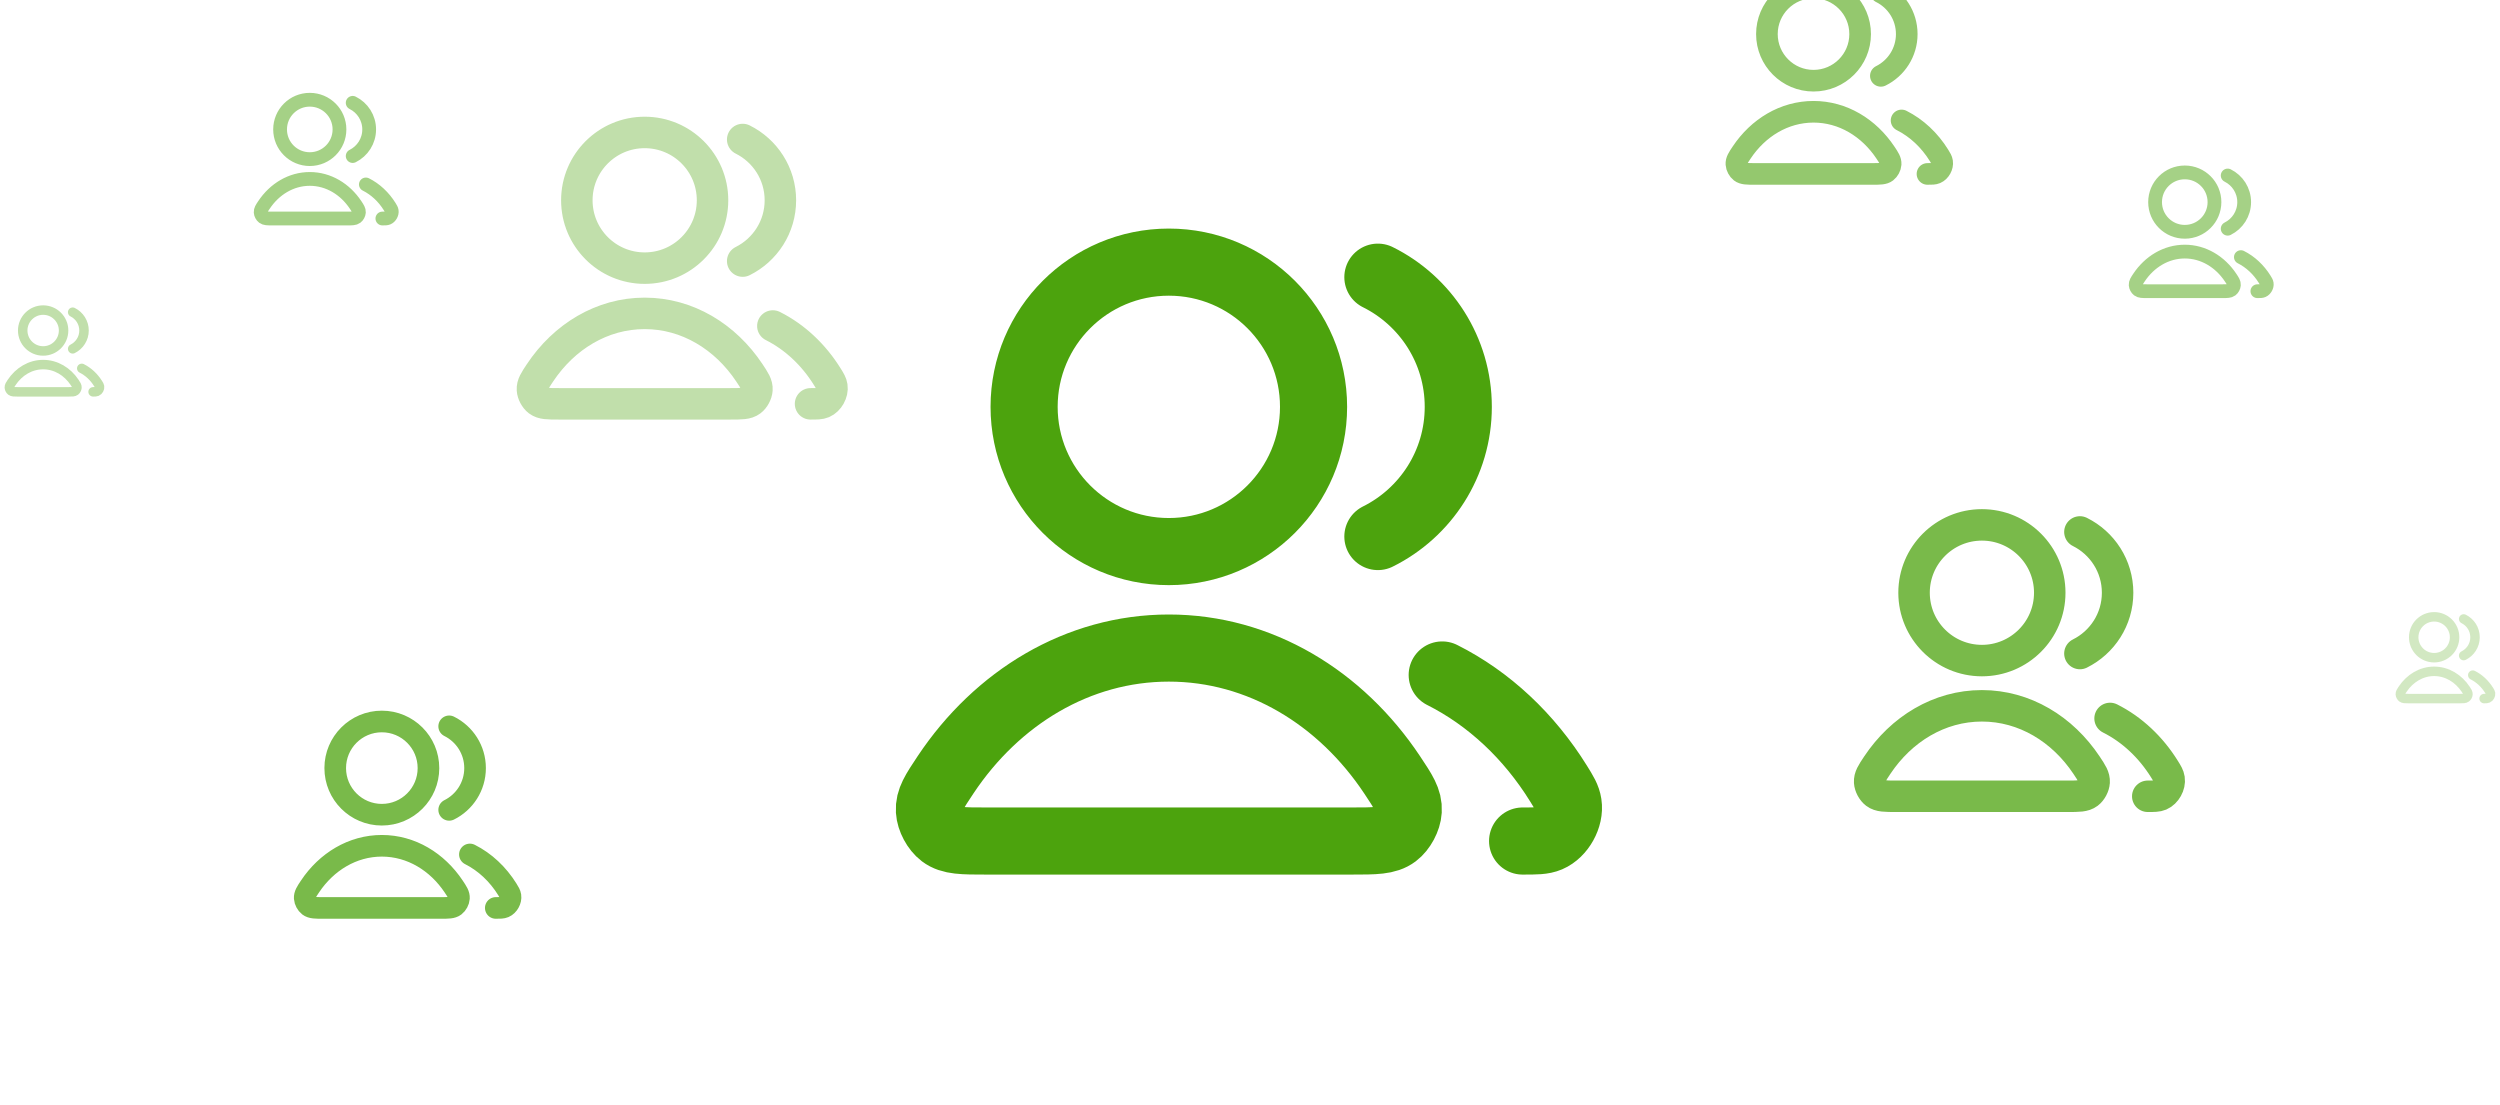 <svg width="344" height="152" viewBox="0 0 344 152" fill="none" xmlns="http://www.w3.org/2000/svg">
<g clip-path="url(#clip0_5581_11983)">
<path d="M198.447 92.876C204.89 96.113 210.413 101.307 214.445 107.802C215.244 109.088 215.643 109.731 215.781 110.621C216.062 112.431 214.824 114.656 213.139 115.372C212.309 115.725 211.376 115.725 209.51 115.725M189.596 73.827C196.153 70.568 200.659 63.801 200.659 55.983C200.659 48.164 196.153 41.397 189.596 38.139M180.745 55.983C180.745 66.981 171.83 75.897 160.831 75.897C149.833 75.897 140.917 66.981 140.917 55.983C140.917 44.984 149.833 36.069 160.831 36.069C171.83 36.069 180.745 44.984 180.745 55.983ZM130.116 106.601C137.172 96.008 148.305 89.173 160.831 89.173C173.358 89.173 184.491 96.008 191.547 106.601C193.092 108.922 193.865 110.082 193.776 111.564C193.707 112.719 192.95 114.131 192.028 114.829C190.844 115.725 189.215 115.725 185.957 115.725H135.706C132.448 115.725 130.819 115.725 129.635 114.829C128.713 114.131 127.956 112.719 127.887 111.564C127.798 110.082 128.571 108.922 130.116 106.601Z" stroke="#4CA30D" stroke-width="9.235" stroke-linecap="round" stroke-linejoin="round"/>
<g opacity="0.35">
<path d="M106.344 44.857C109.364 46.374 111.954 48.809 113.844 51.854C114.218 52.457 114.406 52.758 114.47 53.176C114.602 54.024 114.022 55.067 113.231 55.403C112.843 55.568 112.405 55.568 111.53 55.568M102.194 35.926C105.268 34.398 107.381 31.226 107.381 27.56C107.381 23.895 105.268 20.723 102.194 19.195M98.045 27.56C98.045 32.717 93.865 36.896 88.709 36.896C83.553 36.896 79.373 32.717 79.373 27.56C79.373 22.404 83.553 18.224 88.709 18.224C93.865 18.224 98.045 22.404 98.045 27.56ZM74.309 51.291C77.617 46.325 82.836 43.12 88.709 43.12C94.582 43.12 99.801 46.325 103.109 51.291C103.833 52.379 104.196 52.923 104.154 53.618C104.122 54.159 103.767 54.822 103.334 55.148C102.779 55.568 102.016 55.568 100.488 55.568H76.93C75.402 55.568 74.639 55.568 74.084 55.148C73.651 54.822 73.296 54.159 73.264 53.618C73.222 52.923 73.585 52.379 74.309 51.291Z" stroke="#4CA30D" stroke-width="4.33" stroke-linecap="round" stroke-linejoin="round"/>
</g>
<g opacity="0.75">
<path d="M290.345 98.857C293.365 100.374 295.955 102.809 297.845 105.854C298.219 106.457 298.407 106.758 298.471 107.176C298.603 108.024 298.023 109.067 297.232 109.403C296.844 109.568 296.406 109.568 295.531 109.568M286.195 89.926C289.269 88.398 291.382 85.226 291.382 81.56C291.382 77.895 289.269 74.722 286.195 73.195M282.046 81.56C282.046 86.716 277.866 90.896 272.71 90.896C267.554 90.896 263.374 86.716 263.374 81.56C263.374 76.404 267.554 72.224 272.71 72.224C277.866 72.224 282.046 76.404 282.046 81.56ZM258.31 105.291C261.618 100.325 266.837 97.12 272.71 97.12C278.583 97.12 283.802 100.325 287.11 105.291C287.834 106.379 288.197 106.923 288.155 107.618C288.122 108.159 287.768 108.822 287.335 109.148C286.78 109.568 286.017 109.568 284.489 109.568H260.931C259.403 109.568 258.64 109.568 258.084 109.148C257.652 108.822 257.297 108.159 257.265 107.618C257.223 106.923 257.586 106.379 258.31 105.291Z" stroke="#4CA30D" stroke-width="4.33" stroke-linecap="round" stroke-linejoin="round"/>
</g>
<g opacity="0.6">
<path d="M261.656 16.573C263.731 17.615 265.511 19.288 266.809 21.38C267.066 21.794 267.195 22.002 267.239 22.288C267.33 22.871 266.931 23.588 266.388 23.819C266.121 23.932 265.821 23.932 265.22 23.932M258.806 10.437C260.918 9.388 262.369 7.208 262.369 4.69C262.369 2.172 260.918 -0.008 258.806 -1.057M255.955 4.69C255.955 8.232 253.083 11.104 249.541 11.104C245.999 11.104 243.127 8.232 243.127 4.69C243.127 1.148 245.999 -1.724 249.541 -1.724C253.083 -1.724 255.955 1.148 255.955 4.69ZM239.648 20.994C241.92 17.582 245.506 15.38 249.541 15.38C253.576 15.38 257.161 17.582 259.434 20.994C259.932 21.741 260.181 22.115 260.152 22.592C260.13 22.964 259.886 23.419 259.589 23.644C259.207 23.932 258.683 23.932 257.633 23.932H241.448C240.399 23.932 239.874 23.932 239.493 23.644C239.196 23.419 238.952 22.964 238.93 22.592C238.901 22.115 239.15 21.741 239.648 20.994Z" stroke="#4CA30D" stroke-width="2.975" stroke-linecap="round" stroke-linejoin="round"/>
</g>
<g opacity="0.75">
<path d="M64.657 117.573C66.732 118.615 68.511 120.288 69.81 122.38C70.067 122.794 70.195 123.002 70.24 123.288C70.33 123.871 69.932 124.588 69.389 124.819C69.122 124.932 68.821 124.932 68.22 124.932M61.806 111.437C63.918 110.388 65.369 108.208 65.369 105.69C65.369 103.172 63.918 100.992 61.806 99.943M58.955 105.69C58.955 109.232 56.084 112.104 52.541 112.104C48.999 112.104 46.127 109.232 46.127 105.69C46.127 102.148 48.999 99.276 52.541 99.276C56.084 99.276 58.955 102.148 58.955 105.69ZM42.648 121.994C44.921 118.582 48.507 116.38 52.541 116.38C56.576 116.38 60.162 118.582 62.434 121.994C62.932 122.741 63.181 123.115 63.152 123.592C63.13 123.964 62.886 124.419 62.589 124.644C62.208 124.932 61.683 124.932 60.634 124.932H44.449C43.4 124.932 42.875 124.932 42.493 124.644C42.196 124.419 41.953 123.964 41.93 123.592C41.902 123.115 42.151 122.741 42.648 121.994Z" stroke="#4CA30D" stroke-width="2.975" stroke-linecap="round" stroke-linejoin="round"/>
</g>
<g opacity="0.5">
<path d="M50.344 25.38C51.666 26.044 52.8 27.11 53.627 28.442C53.791 28.706 53.873 28.838 53.901 29.021C53.959 29.392 53.705 29.849 53.359 29.996C53.189 30.068 52.997 30.068 52.614 30.068M48.528 21.471C49.874 20.803 50.798 19.414 50.798 17.81C50.798 16.206 49.874 14.818 48.528 14.149M46.712 17.81C46.712 20.067 44.883 21.896 42.626 21.896C40.37 21.896 38.54 20.067 38.54 17.81C38.54 15.553 40.37 13.724 42.626 13.724C44.883 13.724 46.712 15.553 46.712 17.81ZM36.324 28.196C37.772 26.023 40.056 24.62 42.626 24.62C45.197 24.62 47.481 26.023 48.929 28.196C49.246 28.672 49.404 28.91 49.386 29.215C49.372 29.451 49.217 29.741 49.027 29.884C48.784 30.068 48.45 30.068 47.782 30.068H37.471C36.803 30.068 36.468 30.068 36.225 29.884C36.036 29.741 35.881 29.451 35.867 29.215C35.848 28.91 36.007 28.672 36.324 28.196Z" stroke="#4CA30D" stroke-width="1.895" stroke-linecap="round" stroke-linejoin="round"/>
</g>
<g opacity="0.35">
<path d="M11.25 50.69C12.16 51.147 12.94 51.881 13.509 52.798C13.622 52.98 13.679 53.071 13.698 53.196C13.738 53.452 13.563 53.766 13.325 53.867C13.208 53.917 13.076 53.917 12.812 53.917M10 48C10.926 47.539 11.562 46.584 11.562 45.48C11.562 44.375 10.926 43.42 10 42.959M8.75 45.48C8.75 47.033 7.491 48.292 5.938 48.292C4.384 48.292 3.125 47.033 3.125 45.48C3.125 43.926 4.384 42.667 5.938 42.667C7.491 42.667 8.75 43.926 8.75 45.48ZM1.6 52.629C2.596 51.132 4.168 50.167 5.938 50.167C7.707 50.167 9.279 51.132 10.275 52.629C10.494 52.956 10.603 53.12 10.59 53.329C10.581 53.492 10.474 53.692 10.344 53.791C10.176 53.917 9.946 53.917 9.486 53.917H2.389C1.929 53.917 1.699 53.917 1.532 53.791C1.401 53.692 1.294 53.492 1.285 53.329C1.272 53.12 1.381 52.956 1.6 52.629Z" stroke="#4CA30D" stroke-width="1.304" stroke-linecap="round" stroke-linejoin="round"/>
</g>
<g opacity="0.25">
<path d="M340.251 92.898C341.16 93.355 341.941 94.089 342.51 95.006C342.623 95.188 342.679 95.278 342.699 95.404C342.738 95.66 342.564 95.974 342.325 96.075C342.208 96.125 342.077 96.125 341.813 96.125M339.001 90.208C339.927 89.747 340.563 88.792 340.563 87.688C340.563 86.583 339.927 85.628 339.001 85.167M337.751 87.688C337.751 89.241 336.491 90.5 334.938 90.5C333.385 90.5 332.126 89.241 332.126 87.688C332.126 86.134 333.385 84.875 334.938 84.875C336.491 84.875 337.751 86.134 337.751 87.688ZM330.6 94.837C331.596 93.34 333.169 92.375 334.938 92.375C336.707 92.375 338.28 93.34 339.276 94.837C339.494 95.164 339.603 95.328 339.591 95.537C339.581 95.701 339.474 95.9 339.344 95.999C339.177 96.125 338.947 96.125 338.487 96.125H331.389C330.929 96.125 330.699 96.125 330.532 95.999C330.402 95.9 330.295 95.701 330.285 95.537C330.273 95.328 330.382 95.164 330.6 94.837Z" stroke="#4CA30D" stroke-width="1.304" stroke-linecap="round" stroke-linejoin="round"/>
</g>
<g opacity="0.5">
<path d="M308.344 35.38C309.666 36.044 310.8 37.11 311.627 38.443C311.791 38.706 311.873 38.838 311.901 39.021C311.959 39.392 311.705 39.849 311.359 39.996C311.189 40.068 310.997 40.068 310.614 40.068M306.528 31.471C307.874 30.803 308.798 29.414 308.798 27.81C308.798 26.206 307.874 24.817 306.528 24.149M304.712 27.81C304.712 30.067 302.883 31.896 300.626 31.896C298.37 31.896 296.54 30.067 296.54 27.81C296.54 25.553 298.37 23.724 300.626 23.724C302.883 23.724 304.712 25.553 304.712 27.81ZM294.324 38.196C295.772 36.023 298.056 34.62 300.626 34.62C303.197 34.62 305.481 36.023 306.929 38.196C307.246 38.672 307.404 38.91 307.386 39.215C307.372 39.451 307.217 39.741 307.027 39.884C306.784 40.068 306.45 40.068 305.782 40.068H295.471C294.803 40.068 294.468 40.068 294.225 39.884C294.036 39.741 293.881 39.451 293.867 39.215C293.848 38.91 294.007 38.672 294.324 38.196Z" stroke="#4CA30D" stroke-width="1.895" stroke-linecap="round" stroke-linejoin="round"/>
</g>
</g>
<defs>
<clipPath id="clip0_5581_11983">
<rect width="344" height="152" fill="white"/>
</clipPath>
</defs>
</svg>

